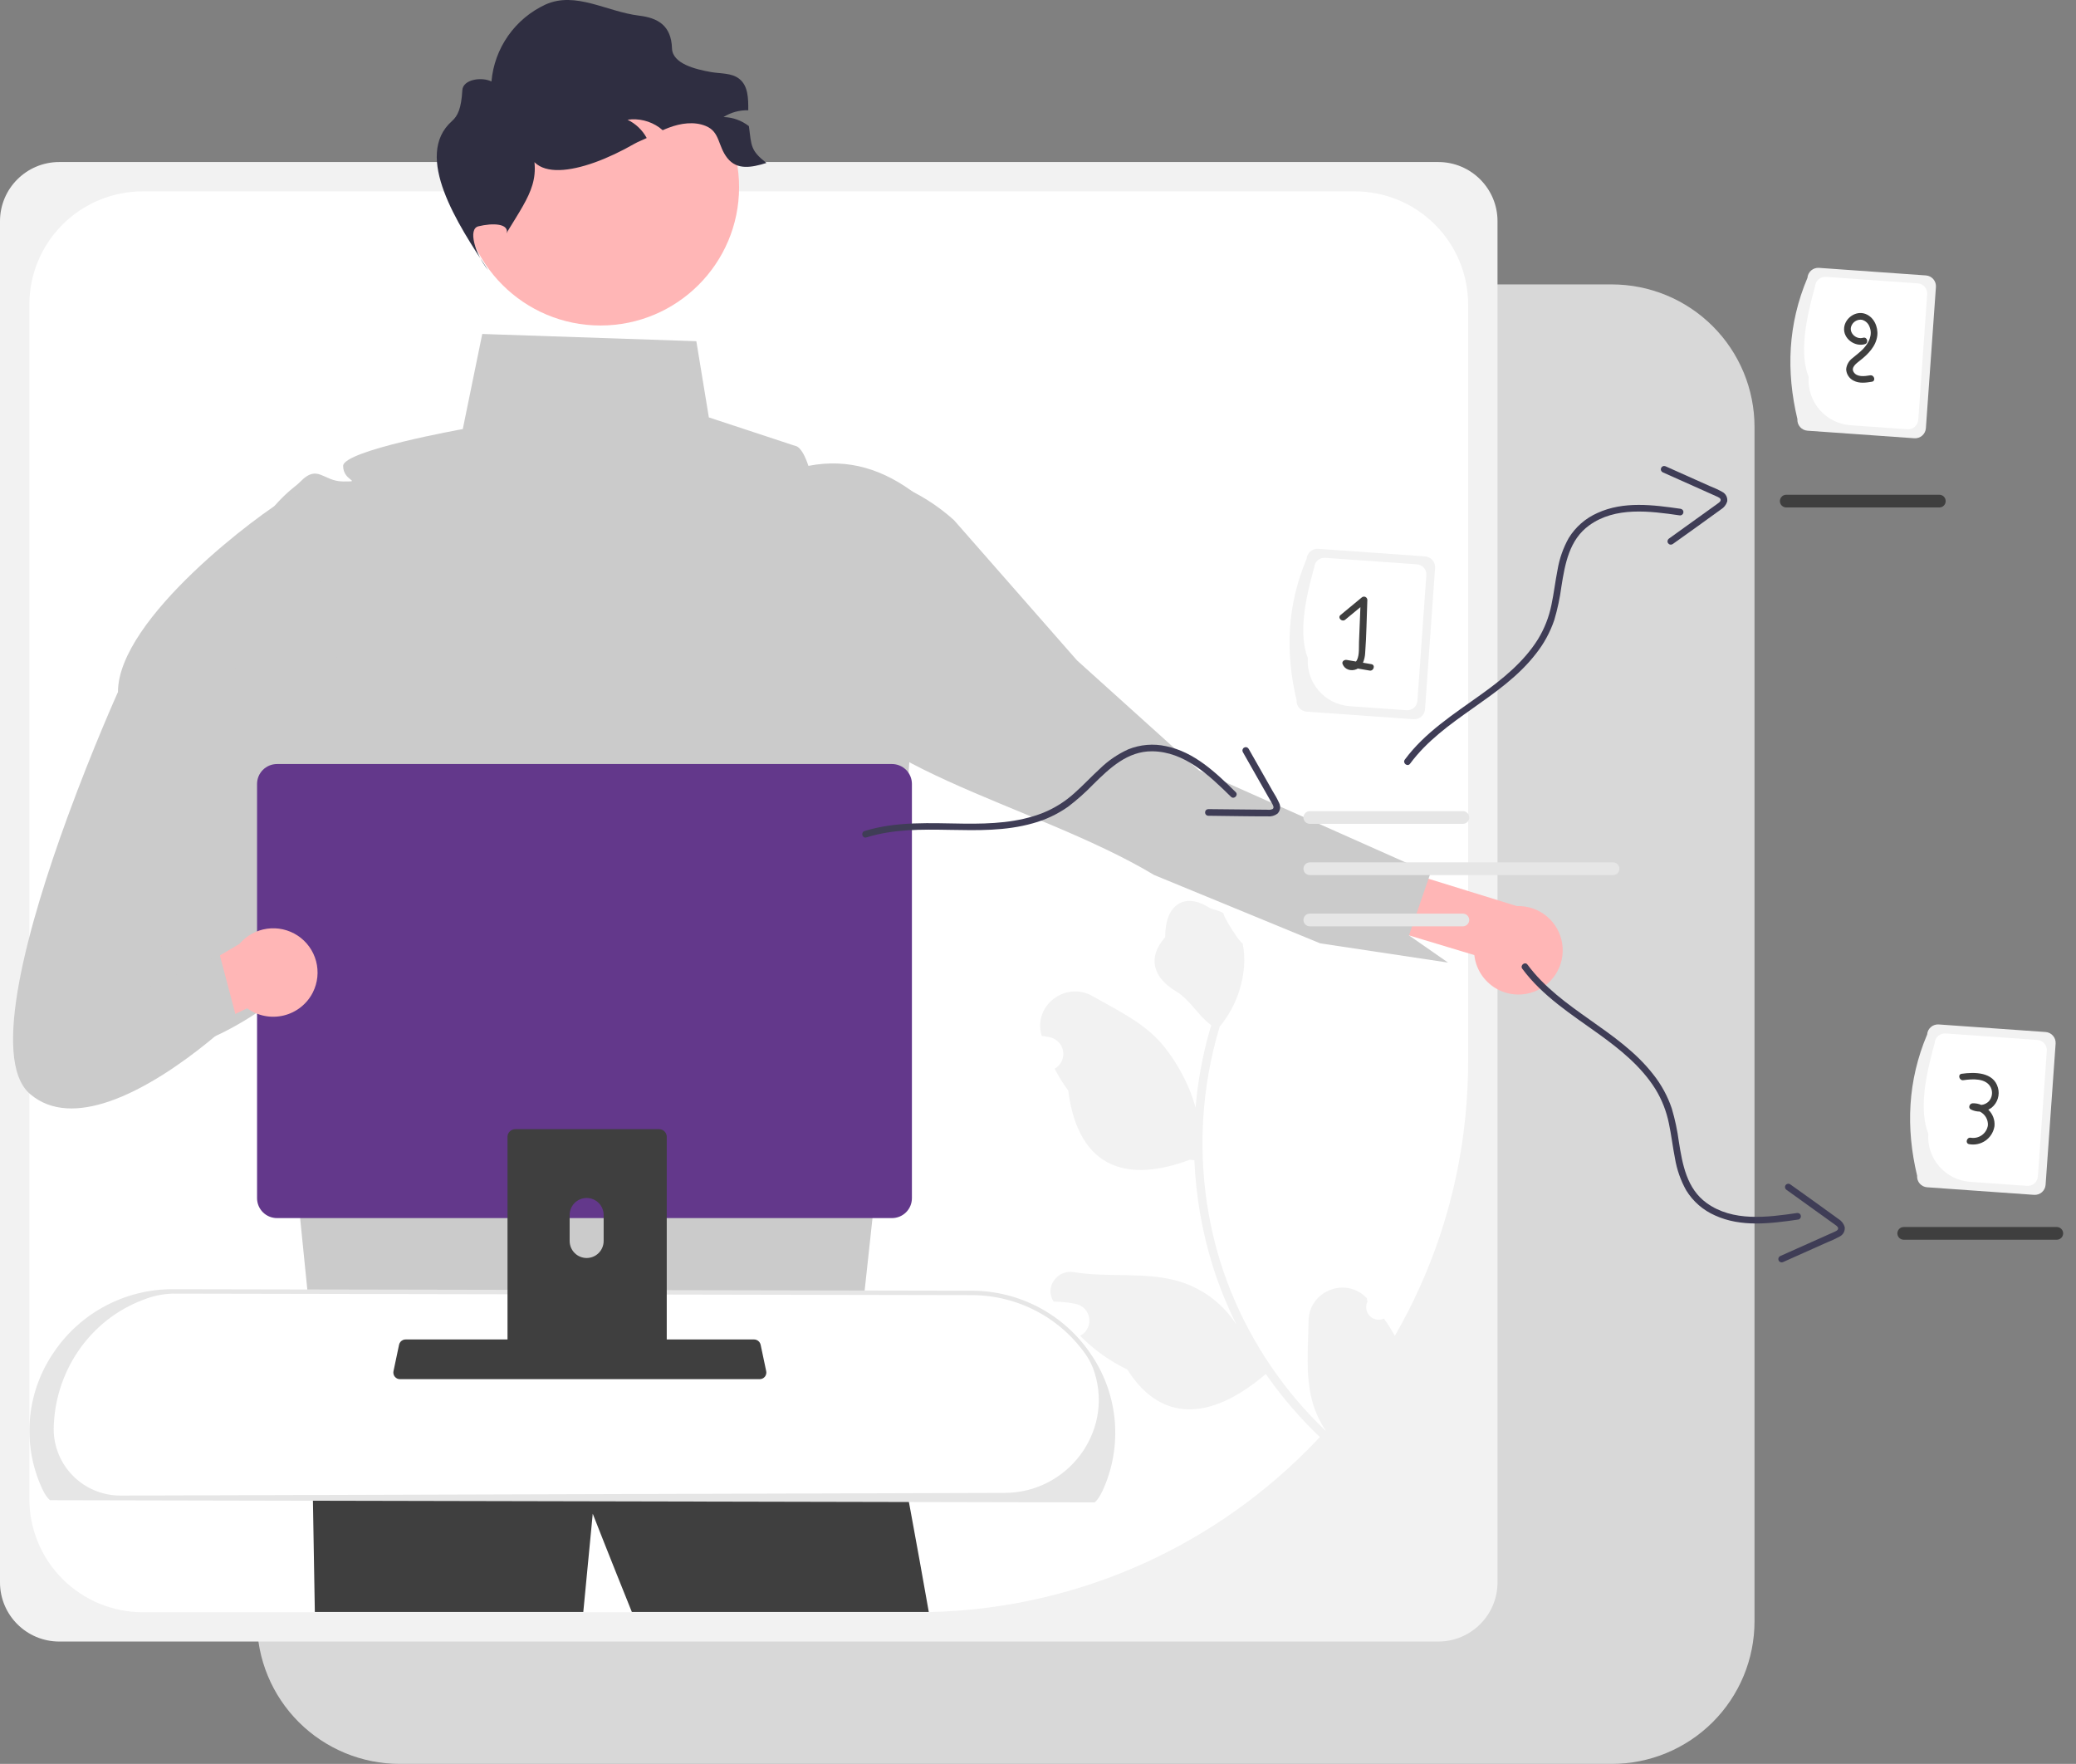 <svg width="113" height="96" viewBox="0 0 113 96" fill="none" xmlns="http://www.w3.org/2000/svg">
<rect x="0" y="0" width="113" height="96" fill="#808080" stroke="none"/>
<g clip-path="url(#clip0_1438_13663)">
<path d="M87.728 15.479H80.098V80.41C80.098 81.429 79.897 82.438 79.506 83.379C79.116 84.32 78.543 85.175 77.822 85.896C77.1 86.616 76.243 87.187 75.3 87.577C74.357 87.967 73.346 88.168 72.326 88.168H13.988V88.242C13.988 89.261 14.189 90.27 14.58 91.211C14.97 92.152 15.543 93.007 16.265 93.728C16.986 94.448 17.843 95.019 18.786 95.409C19.729 95.799 20.74 96 21.761 96H87.728C88.749 96 89.76 95.799 90.703 95.409C91.646 95.019 92.502 94.448 93.224 93.728C93.946 93.007 94.518 92.152 94.909 91.211C95.3 90.27 95.501 89.261 95.501 88.242V23.236C95.501 22.218 95.3 21.209 94.909 20.267C94.518 19.326 93.946 18.471 93.224 17.751C92.502 17.03 91.646 16.459 90.703 16.069C89.76 15.679 88.749 15.479 87.728 15.479Z" fill="#D8D8D8"/>
<path d="M78.286 8.818H3.226C1.444 8.818 0 10.26 0 12.038V86.12C0 87.898 1.444 89.34 3.226 89.34H78.286C80.068 89.34 81.512 87.898 81.512 86.12V12.038C81.512 10.26 80.068 8.818 78.286 8.818Z" fill="#F2F2F2"/>
<path d="M7.772 10.414C6.134 10.414 4.564 11.063 3.406 12.219C2.248 13.375 1.598 14.942 1.598 16.576V81.582C1.598 83.217 2.248 84.784 3.406 85.94C4.564 87.095 6.134 87.745 7.772 87.745H49.874C66.464 87.745 79.913 74.321 79.913 57.761V16.576C79.913 14.942 79.263 13.375 78.105 12.219C76.947 11.063 75.377 10.414 73.739 10.414H7.772Z" fill="white"/>
<path d="M83.297 54.039C82.96 54.132 82.606 54.151 82.261 54.095C81.915 54.038 81.587 53.908 81.297 53.712C81.007 53.516 80.764 53.26 80.583 52.961C80.402 52.661 80.289 52.327 80.25 51.98L68.723 48.505L68.902 45.086L82.563 49.313C83.153 49.292 83.731 49.488 84.186 49.863C84.641 50.239 84.943 50.768 85.033 51.351C85.124 51.933 84.997 52.529 84.677 53.024C84.357 53.52 83.866 53.881 83.297 54.039Z" fill="#FFB6B6"/>
<path d="M44.486 36.403C43.319 35.431 45.028 30.612 44.567 29.215C44.54 29.131 44.514 29.046 44.489 28.961C44.437 28.78 44.448 28.588 44.522 28.415L48.854 26.381C49.983 26.841 51.023 27.494 51.929 28.31L58.622 35.94L65.271 41.934L68.189 43.233L77.857 47.537L77.757 47.825L77.756 47.826L76.694 50.907L76.694 50.909L78.82 52.388L71.859 51.341L67.256 49.446L62.824 47.622C56.28 43.691 45.513 41.653 44.486 36.403Z" fill="#CBCBCB"/>
<path d="M75.331 71.764C75.203 71.822 75.06 71.84 74.922 71.814C74.784 71.788 74.657 71.721 74.559 71.621C74.461 71.521 74.395 71.394 74.372 71.256C74.349 71.118 74.368 70.975 74.429 70.849C74.419 70.779 74.412 70.729 74.403 70.659C74.392 70.647 74.38 70.636 74.369 70.624C73.225 69.466 71.246 70.269 71.226 71.895C71.208 73.338 71.051 74.84 71.415 76.213C71.576 76.82 71.841 77.394 72.199 77.911C69.933 75.762 68.156 73.152 66.989 70.257C66.697 69.531 66.446 68.788 66.237 68.034C66.066 67.415 65.923 66.79 65.808 66.159C65.184 62.733 65.384 59.208 66.39 55.874C67.154 54.951 67.616 53.815 67.714 52.621C67.751 52.192 67.725 51.759 67.637 51.337C67.532 51.395 66.553 49.841 66.595 49.704C66.348 49.533 66.026 49.527 65.767 49.367C64.478 48.571 63.407 49.229 63.423 51.005C62.4 52.164 62.818 53.241 64.019 53.957C64.783 54.413 65.208 55.272 65.93 55.799C65.908 55.875 65.883 55.949 65.861 56.025C65.46 57.417 65.197 58.844 65.076 60.286C64.712 58.886 63.815 57.382 62.97 56.52C62.007 55.537 60.691 54.911 59.474 54.216C58.013 53.38 56.237 54.71 56.689 56.33C56.693 56.346 56.698 56.361 56.702 56.377C56.849 56.396 56.995 56.421 57.141 56.451C57.324 56.49 57.491 56.582 57.62 56.717C57.75 56.852 57.835 57.023 57.865 57.207C57.896 57.392 57.87 57.581 57.791 57.75C57.712 57.919 57.583 58.06 57.422 58.156L57.406 58.165C57.622 58.58 57.869 58.977 58.145 59.355C58.715 63.77 61.538 64.332 64.759 63.119C64.844 63.127 64.928 63.136 65.012 63.142C65.094 65.101 65.431 67.04 66.015 68.912C66.363 70.016 66.799 71.089 67.32 72.121L67.299 72.086C66.591 70.989 65.524 70.17 64.28 69.768C62.44 69.186 60.316 69.551 58.455 69.236C57.56 69.084 56.866 70.02 57.326 70.802C57.333 70.815 57.341 70.827 57.348 70.84C57.607 70.841 57.866 70.859 58.123 70.892C58.27 70.912 58.416 70.936 58.561 70.966C58.745 71.005 58.912 71.098 59.041 71.233C59.17 71.368 59.256 71.538 59.286 71.723C59.316 71.907 59.29 72.096 59.211 72.265C59.132 72.434 59.004 72.576 58.843 72.671L58.826 72.68C58.814 72.687 58.804 72.694 58.792 72.7C59.537 73.455 60.406 74.076 61.361 74.536C63.412 77.77 66.328 76.988 68.897 74.779L68.899 74.779C69.795 76.065 70.822 77.255 71.964 78.329L77.01 76.311C77.005 76.248 76.998 76.183 76.992 76.121C76.537 76.337 76.057 76.497 75.563 76.597C75.753 75.988 75.942 75.376 76.132 74.768C76.137 74.756 76.141 74.744 76.144 74.732C76.24 74.421 76.338 74.112 76.434 73.801L76.434 73.801C76.155 73.077 75.785 72.393 75.331 71.764L75.331 71.764Z" fill="#F2F2F2"/>
<path d="M47.6 76.195L47.542 76.123C47.376 75.054 47.6 76.195 47.6 76.195Z" fill="#2F2E41"/>
<path d="M50.555 87.729H34.392C33.136 84.613 32.264 82.384 32.264 82.384C32.264 82.384 32.053 84.567 31.75 87.729H17.137C17.001 79.137 16.809 70.315 16.746 67.514L44.795 68.137L47.585 71.669C47.594 71.728 47.604 71.793 47.616 71.866C47.729 72.584 49.247 80.286 50.555 87.729Z" fill="#3F3F3F"/>
<path d="M50.311 27.299L50.308 27.294C50.219 27.129 50.075 27 49.902 26.928C48.127 25.553 46.184 24.927 44.003 25.355C43.646 24.276 43.313 24.276 43.313 24.276L38.584 22.717L37.903 18.57L26.25 18.176L25.19 23.352C25.19 23.352 18.677 24.517 18.677 25.36C18.677 26.203 19.762 26.203 18.677 26.203C17.591 26.203 17.3 25.24 16.36 26.203C16.28 26.284 16.195 26.36 16.106 26.432C16.095 26.441 16.083 26.45 16.072 26.459C15.01 27.293 14.176 28.38 13.646 29.621C13.115 30.861 12.906 32.215 13.039 33.557L15.042 53.451L17.181 74.679L46.45 75.895L48.41 57.831L50.404 27.776C50.422 27.611 50.389 27.445 50.311 27.299Z" fill="#CBCBCB"/>
<path d="M2.264 80.649C2.431 81.069 2.6 81.376 2.77 81.528L59.535 81.648C59.705 81.496 59.873 81.189 60.041 80.769C62.026 75.784 58.281 70.378 52.906 70.368L9.402 70.285C4.034 70.275 0.281 75.67 2.264 80.649Z" fill="white"/>
<path d="M59.581 81.768L59.535 81.768L2.724 81.647L2.69 81.617C2.513 81.459 2.337 81.156 2.152 80.693C1.683 79.533 1.509 78.274 1.648 77.031C1.787 75.788 2.234 74.598 2.948 73.57C3.661 72.521 4.621 71.662 5.744 71.068C6.866 70.474 8.117 70.164 9.388 70.164H9.402L52.906 70.246C54.181 70.249 55.436 70.563 56.562 71.161C57.687 71.759 58.649 72.623 59.363 73.677C60.076 74.708 60.522 75.9 60.66 77.146C60.798 78.391 60.623 79.651 60.153 80.813C59.968 81.277 59.792 81.579 59.615 81.737L59.581 81.768ZM6.563 81.396L54.695 81.25C58.092 81.24 60.591 77.966 59.585 74.727C59.489 74.403 59.347 74.095 59.163 73.812C58.471 72.79 57.539 71.953 56.448 71.374C55.358 70.794 54.142 70.49 52.906 70.487L9.402 70.405H9.388C8.835 70.423 8.29 70.54 7.779 70.748C4.969 71.809 3.09 74.477 2.933 77.472C2.931 77.51 2.929 77.549 2.927 77.587C2.903 78.062 2.972 78.537 3.132 78.985C3.291 79.434 3.538 79.846 3.857 80.199C4.176 80.553 4.562 80.84 4.992 81.044C5.422 81.249 5.889 81.366 6.365 81.391C6.431 81.394 6.497 81.396 6.563 81.396Z" fill="#E6E6E6"/>
<path d="M70.574 38.102C69.953 35.496 70.056 32.929 71.121 30.414C71.132 30.259 71.205 30.114 71.323 30.012C71.441 29.909 71.595 29.858 71.751 29.869L77.568 30.281C77.723 30.292 77.868 30.364 77.971 30.482C78.073 30.6 78.125 30.754 78.114 30.909L77.567 38.597C77.556 38.753 77.484 38.898 77.365 39C77.247 39.102 77.094 39.154 76.938 39.143L71.121 38.731C70.965 38.719 70.82 38.647 70.717 38.529C70.615 38.411 70.563 38.258 70.574 38.102Z" fill="#F2F2F2"/>
<path d="M71.186 35.812C70.689 34.528 71.007 32.761 71.537 30.869C71.548 30.724 71.616 30.588 71.727 30.492C71.837 30.397 71.981 30.349 72.127 30.359L77.126 30.713C77.272 30.723 77.408 30.791 77.504 30.902C77.6 31.012 77.648 31.156 77.638 31.302L77.152 38.143C77.141 38.288 77.073 38.424 76.963 38.52C76.852 38.616 76.708 38.664 76.562 38.654L73.465 38.434C72.815 38.387 72.21 38.085 71.782 37.593C71.355 37.102 71.141 36.461 71.186 35.812Z" fill="white"/>
<path d="M74.647 36.147C74.494 36.121 74.341 36.094 74.189 36.068C74.259 35.903 74.299 35.726 74.308 35.546C74.381 34.584 74.388 33.612 74.427 32.648C74.426 32.613 74.414 32.579 74.394 32.55C74.374 32.521 74.346 32.498 74.314 32.484C74.281 32.471 74.245 32.467 74.21 32.474C74.175 32.48 74.143 32.496 74.118 32.52C73.734 32.837 73.351 33.155 72.967 33.472C72.788 33.62 73.045 33.874 73.223 33.727C73.498 33.499 73.774 33.272 74.049 33.044C74.024 33.676 73.998 34.308 73.973 34.94C73.961 35.243 73.998 35.611 73.874 35.896C73.856 35.934 73.834 35.97 73.808 36.003C73.638 35.974 73.469 35.945 73.3 35.916C73.179 35.895 73.024 35.996 73.078 36.138C73.194 36.446 73.537 36.544 73.831 36.425C73.857 36.413 73.882 36.4 73.906 36.385L74.55 36.495C74.778 36.534 74.876 36.186 74.647 36.147Z" fill="#3F3F3F"/>
<path d="M104.352 63.989C103.73 61.383 103.834 58.816 104.898 56.301C104.909 56.145 104.982 56 105.1 55.898C105.218 55.796 105.372 55.745 105.528 55.755L111.345 56.167C111.501 56.178 111.646 56.251 111.748 56.369C111.851 56.487 111.902 56.64 111.891 56.796L111.345 64.484C111.333 64.639 111.261 64.784 111.143 64.887C111.025 64.989 110.871 65.04 110.715 65.029L104.898 64.617C104.742 64.606 104.597 64.534 104.494 64.416C104.392 64.298 104.341 64.144 104.352 63.989Z" fill="#F2F2F2"/>
<path d="M104.959 61.699C104.462 60.414 104.78 58.648 105.311 56.756C105.321 56.61 105.389 56.475 105.5 56.379C105.61 56.283 105.755 56.235 105.901 56.245L110.9 56.599C111.046 56.61 111.182 56.678 111.278 56.788C111.374 56.899 111.422 57.042 111.412 57.188L110.925 64.029C110.915 64.175 110.847 64.311 110.736 64.407C110.625 64.502 110.481 64.55 110.335 64.54L107.238 64.321C106.588 64.274 105.983 63.972 105.556 63.48C105.128 62.989 104.914 62.348 104.959 61.699Z" fill="white"/>
<path d="M108.226 60.393C108.292 60.362 108.355 60.324 108.413 60.28C108.568 60.152 108.683 59.983 108.743 59.791C108.803 59.6 108.807 59.395 108.753 59.202C108.518 58.342 107.487 58.337 106.776 58.44C106.546 58.474 106.644 58.822 106.872 58.788C107.351 58.719 108.104 58.662 108.362 59.185C108.421 59.308 108.442 59.446 108.422 59.58C108.403 59.715 108.343 59.841 108.252 59.942C108.143 60.051 107.999 60.12 107.845 60.135C107.695 60.07 107.533 60.04 107.371 60.047C107.203 60.055 107.11 60.298 107.279 60.383C107.43 60.458 107.595 60.497 107.763 60.497C107.902 60.564 108.019 60.671 108.097 60.804C108.176 60.936 108.214 61.09 108.205 61.243C108.189 61.349 108.153 61.45 108.098 61.541C108.043 61.632 107.97 61.711 107.885 61.774C107.799 61.837 107.702 61.882 107.598 61.908C107.495 61.933 107.387 61.938 107.282 61.922L107.278 61.922C107.05 61.876 106.953 62.224 107.181 62.27C107.488 62.328 107.805 62.261 108.062 62.086C108.32 61.91 108.497 61.64 108.555 61.334C108.558 61.317 108.561 61.301 108.563 61.284C108.578 61.12 108.555 60.954 108.496 60.8C108.438 60.646 108.345 60.507 108.226 60.393Z" fill="#3F3F3F"/>
<path d="M97.836 22.811C97.214 20.205 97.318 17.638 98.382 15.123C98.394 14.967 98.466 14.823 98.584 14.72C98.702 14.618 98.856 14.567 99.012 14.578L104.829 14.99C104.985 15.001 105.13 15.073 105.233 15.191C105.335 15.309 105.386 15.463 105.376 15.618L104.829 23.306C104.818 23.462 104.745 23.607 104.627 23.709C104.509 23.811 104.355 23.863 104.199 23.852L98.382 23.44C98.226 23.428 98.081 23.356 97.979 23.238C97.876 23.12 97.825 22.967 97.836 22.811Z" fill="#F2F2F2"/>
<path d="M98.448 20.521C97.95 19.237 98.268 17.47 98.799 15.578C98.81 15.433 98.878 15.297 98.988 15.201C99.099 15.106 99.243 15.058 99.389 15.068L104.388 15.422C104.534 15.432 104.67 15.5 104.766 15.611C104.862 15.721 104.91 15.865 104.9 16.011L104.413 22.852C104.403 22.997 104.335 23.133 104.224 23.229C104.114 23.325 103.97 23.373 103.824 23.363L100.727 23.143C100.076 23.096 99.471 22.794 99.044 22.302C98.617 21.811 98.402 21.17 98.448 20.521Z" fill="white"/>
<path d="M101.52 17.078C101.008 16.9 100.438 17.305 100.38 17.829C100.314 18.424 100.954 18.893 101.509 18.731C101.732 18.666 101.637 18.318 101.413 18.383C101.006 18.501 100.573 18.063 100.806 17.672C100.859 17.577 100.94 17.501 101.038 17.453C101.135 17.405 101.245 17.389 101.352 17.405C101.444 17.43 101.528 17.476 101.598 17.54C101.668 17.603 101.722 17.682 101.756 17.77C101.955 18.219 101.718 18.674 101.404 19C101.225 19.186 101.015 19.331 100.821 19.5C100.728 19.571 100.65 19.661 100.593 19.764C100.535 19.866 100.501 19.98 100.49 20.097C100.495 20.229 100.536 20.356 100.609 20.466C100.681 20.576 100.783 20.664 100.902 20.721C101.21 20.879 101.561 20.829 101.889 20.776C102.119 20.739 102.021 20.391 101.793 20.428C101.506 20.474 101.076 20.544 100.895 20.245C100.739 19.989 101.06 19.765 101.235 19.628C101.674 19.287 102.118 18.845 102.184 18.263C102.239 17.787 101.996 17.242 101.52 17.078Z" fill="#3F3F3F"/>
<path d="M13.246 52.269L16.112 53.557C14.765 54.648 12.713 56.116 10.703 56.795L7.51 54.622C6.321 50.044 7.049 45.327 8.479 41.338C9.271 39.121 10.321 37.005 11.608 35.033C11.476 33.691 11.685 32.338 12.215 31.097C12.745 29.857 13.58 28.77 14.642 27.936C14.654 27.926 14.665 27.918 14.675 27.908C15.733 28.824 16.597 29.942 17.217 31.195C17.837 32.449 18.2 33.813 18.285 35.208L18.349 36.263L18.476 38.341L18.801 43.648L14.953 49.62L13.246 52.269Z" fill="#CBCBCB"/>
<path d="M21.491 74.927C21.525 74.969 21.567 75.002 21.616 75.026C21.664 75.049 21.717 75.061 21.771 75.06H41.354C41.407 75.06 41.46 75.048 41.508 75.025C41.557 75.002 41.599 74.969 41.633 74.927C41.667 74.886 41.691 74.837 41.703 74.785C41.716 74.733 41.717 74.679 41.706 74.627L41.402 73.186C41.389 73.127 41.362 73.072 41.323 73.027C41.284 72.981 41.234 72.946 41.178 72.924C41.137 72.909 41.093 72.9 41.05 72.9H22.074C22.03 72.9 21.987 72.909 21.946 72.924C21.89 72.946 21.84 72.981 21.8 73.027C21.761 73.072 21.734 73.127 21.722 73.186L21.418 74.627C21.407 74.679 21.408 74.733 21.421 74.785C21.433 74.837 21.457 74.885 21.491 74.927Z" fill="#3F3F3F"/>
<path d="M13.992 42.664V65.211C13.992 65.498 14.107 65.774 14.31 65.977C14.514 66.18 14.79 66.294 15.078 66.294H48.552C48.84 66.294 49.116 66.18 49.319 65.977C49.523 65.774 49.637 65.498 49.637 65.211V42.664C49.637 42.377 49.522 42.102 49.319 41.899C49.115 41.697 48.839 41.582 48.552 41.582H15.078C14.79 41.582 14.514 41.697 14.311 41.899C14.107 42.102 13.993 42.377 13.992 42.664Z" fill="#63388B"/>
<path d="M27.625 61.872V74.22H36.292V61.872C36.292 61.783 36.264 61.696 36.211 61.625C36.158 61.553 36.084 61.501 35.999 61.474C35.959 61.461 35.917 61.455 35.875 61.455H28.044C27.933 61.455 27.826 61.499 27.748 61.577C27.669 61.655 27.625 61.761 27.625 61.871V61.872ZM31.007 66.115C31.01 65.871 31.108 65.638 31.281 65.467C31.455 65.296 31.689 65.2 31.933 65.2C32.176 65.2 32.41 65.296 32.584 65.467C32.757 65.638 32.855 65.871 32.858 66.115V67.547C32.856 67.791 32.758 68.025 32.585 68.197C32.412 68.37 32.177 68.466 31.933 68.466C31.688 68.466 31.453 68.37 31.28 68.197C31.107 68.025 31.009 67.791 31.007 67.547V66.115Z" fill="#3F3F3F"/>
<path d="M32.687 17.715C36.852 17.715 40.229 14.344 40.229 10.187C40.229 6.029 36.852 2.658 32.687 2.658C28.521 2.658 25.145 6.029 25.145 10.187C25.145 14.344 28.521 17.715 32.687 17.715Z" fill="#FFB6B6"/>
<path d="M41.718 8.869C40.904 9.121 40.12 9.269 39.592 8.604C39.063 7.938 39.201 7.177 38.414 6.856C37.779 6.596 37.046 6.707 36.405 6.949C36.291 6.991 36.179 7.039 36.071 7.087C36.009 7.033 35.948 6.983 35.882 6.935C35.382 6.58 34.765 6.43 34.157 6.516C34.601 6.73 34.967 7.078 35.202 7.511C34.984 7.62 34.75 7.701 34.54 7.821C31.66 9.474 28.456 10.14 28.718 7.381C29.589 9.673 28.912 10.489 27.633 12.582L27.583 12.704C27.71 12.155 26.814 12.129 26.039 12.317C25.467 12.456 25.837 13.787 26.57 14.704C24.931 12.24 22.475 8.478 24.599 6.591C24.912 6.312 25.108 5.919 25.165 4.914C25.198 4.318 26.214 4.169 26.751 4.434C26.829 3.538 27.143 2.678 27.661 1.942C28.179 1.206 28.883 0.62 29.701 0.243C31.343 -0.486 33.013 0.636 34.798 0.853C35.788 0.974 36.539 1.372 36.578 2.633C36.604 3.473 37.872 3.774 38.701 3.922C39.227 4.015 39.82 3.959 40.24 4.291C40.726 4.676 40.732 5.352 40.729 6.002C40.253 5.988 39.784 6.117 39.382 6.37C39.874 6.383 40.35 6.55 40.742 6.848C40.75 6.852 40.757 6.858 40.763 6.864C40.907 7.957 40.849 8.187 41.718 8.869Z" fill="#2F2E41"/>
<path d="M47.156 45.576C50.103 44.662 53.258 45.651 56.222 44.807C56.903 44.621 57.547 44.319 58.126 43.914C58.62 43.54 59.083 43.129 59.512 42.683C60.404 41.803 61.372 40.879 62.711 40.889C64.475 40.902 65.829 42.21 67.004 43.364C67.171 43.528 67.427 43.272 67.26 43.109C66.18 42.048 65.013 40.929 63.475 40.612C62.786 40.459 62.066 40.519 61.411 40.783C60.843 41.041 60.323 41.395 59.877 41.83C59.403 42.264 58.966 42.736 58.486 43.162C57.985 43.617 57.408 43.981 56.781 44.236C55.423 44.776 53.933 44.842 52.488 44.826C50.674 44.806 48.817 44.683 47.06 45.228C46.838 45.297 46.933 45.645 47.156 45.576Z" fill="#3F3D56"/>
<path d="M67.649 40.931L68.555 42.525L68.993 43.296C69.071 43.433 69.151 43.569 69.227 43.707C69.274 43.792 69.376 43.945 69.278 44.026C69.193 44.068 69.097 44.082 69.003 44.069C68.843 44.069 68.683 44.066 68.524 44.064L67.625 44.055L65.769 44.036C65.722 44.038 65.677 44.057 65.645 44.091C65.612 44.125 65.594 44.17 65.594 44.217C65.594 44.264 65.612 44.309 65.645 44.342C65.677 44.376 65.722 44.396 65.769 44.397C66.847 44.408 67.925 44.431 69.003 44.43C69.191 44.448 69.379 44.397 69.532 44.285C69.607 44.211 69.656 44.115 69.674 44.011C69.691 43.907 69.675 43.801 69.628 43.706C69.522 43.475 69.399 43.251 69.262 43.037L68.868 42.342L67.962 40.748C67.936 40.709 67.897 40.68 67.851 40.669C67.806 40.658 67.758 40.665 67.717 40.689C67.677 40.712 67.647 40.751 67.634 40.796C67.621 40.841 67.627 40.889 67.649 40.931Z" fill="#3F3D56"/>
<path d="M79.625 44.837H71.298C71.252 44.837 71.207 44.829 71.165 44.811C71.122 44.794 71.084 44.769 71.052 44.737C71.019 44.705 70.994 44.666 70.976 44.624C70.959 44.582 70.949 44.537 70.949 44.492C70.949 44.446 70.958 44.401 70.975 44.359C70.993 44.317 71.018 44.279 71.05 44.247C71.082 44.214 71.121 44.189 71.163 44.171C71.205 44.154 71.25 44.145 71.296 44.145C71.296 44.145 71.297 44.145 71.298 44.145H79.625C79.67 44.144 79.715 44.153 79.757 44.17C79.8 44.188 79.838 44.213 79.871 44.245C79.903 44.277 79.928 44.315 79.946 44.357C79.964 44.399 79.973 44.444 79.973 44.49C79.973 44.535 79.964 44.58 79.947 44.623C79.93 44.665 79.904 44.703 79.872 44.735C79.84 44.767 79.802 44.793 79.76 44.81C79.717 44.828 79.672 44.837 79.627 44.837C79.626 44.837 79.625 44.837 79.625 44.837Z" fill="#E6E6E6"/>
<path d="M79.624 50.415H71.297C71.252 50.415 71.207 50.407 71.164 50.389C71.122 50.372 71.084 50.347 71.052 50.315C71.019 50.282 70.994 50.244 70.976 50.203C70.959 50.16 70.949 50.115 70.949 50.07C70.949 50.025 70.958 49.98 70.975 49.937C70.993 49.895 71.018 49.857 71.05 49.825C71.082 49.793 71.12 49.767 71.162 49.749C71.204 49.732 71.25 49.723 71.295 49.723C71.296 49.723 71.296 49.723 71.297 49.723H79.624C79.67 49.722 79.715 49.731 79.757 49.749C79.799 49.766 79.838 49.791 79.87 49.823C79.902 49.855 79.928 49.894 79.945 49.935C79.963 49.977 79.972 50.022 79.972 50.068C79.972 50.113 79.963 50.158 79.946 50.2C79.929 50.243 79.903 50.281 79.871 50.313C79.839 50.345 79.801 50.371 79.759 50.389C79.717 50.406 79.672 50.415 79.626 50.415C79.626 50.415 79.625 50.415 79.624 50.415Z" fill="#E6E6E6"/>
<path d="M87.799 47.626H71.298C71.252 47.626 71.207 47.618 71.165 47.6C71.123 47.583 71.084 47.558 71.052 47.526C71.019 47.494 70.994 47.456 70.976 47.413C70.959 47.371 70.949 47.327 70.949 47.281C70.949 47.235 70.958 47.19 70.975 47.148C70.993 47.106 71.018 47.068 71.05 47.036C71.082 47.003 71.121 46.978 71.163 46.96C71.205 46.943 71.25 46.934 71.296 46.934C71.296 46.934 71.297 46.934 71.298 46.934H87.799C87.844 46.933 87.89 46.942 87.932 46.959C87.974 46.977 88.012 47.002 88.045 47.034C88.077 47.066 88.103 47.104 88.12 47.146C88.138 47.188 88.147 47.233 88.147 47.279C88.147 47.324 88.139 47.37 88.121 47.412C88.104 47.454 88.078 47.492 88.046 47.524C88.014 47.556 87.976 47.582 87.934 47.6C87.892 47.617 87.847 47.626 87.801 47.626C87.8 47.626 87.8 47.626 87.799 47.626Z" fill="#E6E6E6"/>
<path d="M76.751 41.566C78.583 39.087 81.711 38.018 83.598 35.586C84.037 35.034 84.377 34.409 84.603 33.741C84.779 33.148 84.908 32.542 84.989 31.929C85.185 30.693 85.416 29.377 86.502 28.593C87.93 27.561 89.797 27.814 91.43 28.049C91.476 28.055 91.523 28.042 91.561 28.014C91.598 27.985 91.623 27.943 91.63 27.897C91.637 27.851 91.626 27.803 91.599 27.765C91.572 27.727 91.531 27.701 91.484 27.692C89.984 27.476 88.38 27.264 86.953 27.918C86.307 28.203 85.762 28.677 85.391 29.277C85.086 29.82 84.878 30.413 84.777 31.027C84.652 31.657 84.581 32.295 84.447 32.922C84.313 33.585 84.064 34.219 83.711 34.796C82.937 36.034 81.775 36.968 80.601 37.809C79.128 38.866 77.559 39.864 76.466 41.342C76.329 41.529 76.612 41.754 76.751 41.566Z" fill="#3F3D56"/>
<path d="M90.506 25.706L92.182 26.454L92.993 26.817C93.137 26.881 93.282 26.943 93.425 27.01C93.513 27.051 93.686 27.114 93.656 27.236C93.635 27.32 93.523 27.387 93.459 27.434C93.331 27.528 93.2 27.62 93.07 27.713L92.341 28.237L90.834 29.32C90.797 29.349 90.773 29.391 90.767 29.437C90.76 29.484 90.772 29.531 90.8 29.568C90.828 29.606 90.869 29.632 90.916 29.64C90.962 29.647 91.009 29.637 91.048 29.611C91.923 28.982 92.806 28.363 93.674 27.725C93.836 27.628 93.957 27.475 94.014 27.295C94.03 27.191 94.013 27.085 93.965 26.991C93.918 26.897 93.841 26.82 93.748 26.772C93.525 26.648 93.293 26.541 93.055 26.449L92.326 26.123L90.65 25.374C90.606 25.357 90.557 25.357 90.514 25.375C90.471 25.393 90.436 25.428 90.417 25.471C90.399 25.514 90.397 25.562 90.414 25.606C90.431 25.65 90.464 25.686 90.506 25.706Z" fill="#3F3D56"/>
<path d="M105.558 27.618H97.231C97.186 27.619 97.14 27.61 97.098 27.593C97.056 27.575 97.018 27.55 96.985 27.518C96.953 27.486 96.927 27.448 96.91 27.406C96.892 27.364 96.883 27.319 96.883 27.273C96.883 27.228 96.891 27.183 96.909 27.14C96.926 27.098 96.952 27.06 96.984 27.028C97.016 26.996 97.054 26.97 97.096 26.952C97.138 26.935 97.183 26.926 97.229 26.926C97.23 26.926 97.231 26.926 97.231 26.926H105.558C105.604 26.926 105.649 26.934 105.691 26.952C105.733 26.969 105.772 26.994 105.804 27.026C105.836 27.058 105.862 27.096 105.88 27.139C105.897 27.18 105.906 27.226 105.907 27.271C105.907 27.317 105.898 27.362 105.881 27.404C105.863 27.446 105.838 27.484 105.806 27.516C105.773 27.549 105.735 27.574 105.693 27.592C105.651 27.609 105.606 27.618 105.56 27.618C105.56 27.618 105.559 27.618 105.558 27.618Z" fill="#3F3F3F"/>
<path d="M83.145 52.5C84.977 54.979 88.106 56.048 89.993 58.48C90.431 59.033 90.771 59.657 90.997 60.325C91.173 60.918 91.302 61.524 91.383 62.137C91.579 63.373 91.811 64.69 92.896 65.474C94.325 66.505 96.192 66.253 97.824 66.017C97.871 66.012 97.918 66.025 97.955 66.053C97.993 66.082 98.017 66.123 98.025 66.17C98.032 66.216 98.02 66.263 97.993 66.301C97.966 66.34 97.925 66.366 97.879 66.374C96.379 66.591 94.775 66.802 93.348 66.148C92.701 65.864 92.157 65.39 91.786 64.79C91.481 64.246 91.273 63.654 91.171 63.039C91.047 62.41 90.975 61.772 90.841 61.144C90.708 60.481 90.459 59.847 90.105 59.27C89.331 58.032 88.169 57.099 86.996 56.257C85.523 55.201 83.953 54.202 82.861 52.724C82.723 52.538 83.007 52.313 83.145 52.5Z" fill="#3F3D56"/>
<path d="M96.9 68.36L98.576 67.612L99.387 67.249C99.531 67.185 99.677 67.123 99.82 67.056C99.908 67.015 100.081 66.952 100.05 66.83C100.029 66.746 99.918 66.679 99.854 66.632C99.725 66.538 99.594 66.446 99.465 66.353L98.735 65.829L97.228 64.746C97.191 64.717 97.167 64.675 97.161 64.629C97.155 64.582 97.167 64.535 97.195 64.498C97.222 64.46 97.264 64.434 97.31 64.426C97.356 64.418 97.404 64.429 97.443 64.455C98.318 65.084 99.2 65.703 100.068 66.341C100.23 66.438 100.351 66.591 100.408 66.77C100.425 66.874 100.408 66.981 100.36 67.075C100.312 67.169 100.236 67.245 100.142 67.294C99.919 67.417 99.688 67.525 99.45 67.617L98.72 67.943L97.044 68.692C97 68.709 96.952 68.708 96.908 68.69C96.865 68.672 96.83 68.638 96.812 68.595C96.793 68.552 96.792 68.504 96.808 68.46C96.825 68.416 96.858 68.38 96.9 68.36Z" fill="#3F3D56"/>
<path d="M111.952 67.472H103.625C103.534 67.472 103.445 67.436 103.38 67.372C103.315 67.307 103.278 67.219 103.277 67.127C103.277 67.035 103.313 66.947 103.378 66.882C103.442 66.817 103.53 66.78 103.622 66.779C103.623 66.779 103.624 66.779 103.625 66.779H111.952C112.044 66.779 112.133 66.815 112.198 66.88C112.263 66.945 112.3 67.032 112.301 67.124C112.301 67.216 112.265 67.304 112.2 67.369C112.135 67.435 112.047 67.472 111.956 67.472C111.955 67.472 111.953 67.472 111.952 67.472Z" fill="#3F3F3F"/>
<path d="M17.029 54.011C16.871 54.323 16.648 54.597 16.373 54.814C16.099 55.031 15.781 55.186 15.441 55.268C15.101 55.35 14.747 55.358 14.404 55.29C14.061 55.223 13.736 55.081 13.453 54.876L4.78 58.996L4.199 56.569L13.031 51.374C13.413 50.924 13.946 50.63 14.531 50.546C15.116 50.462 15.711 50.596 16.203 50.92C16.696 51.245 17.052 51.74 17.204 52.309C17.357 52.879 17.294 53.484 17.029 54.011Z" fill="#FFB6B6"/>
<path d="M13.689 41.499L7.586 53.945L10.165 52.778L11.96 51.965L12.86 55.378C12.86 55.378 12.264 55.956 11.324 56.715C9.977 57.806 7.925 59.274 5.915 59.953C4.343 60.485 2.797 60.534 1.637 59.542C-0.566 57.659 1.587 50.181 3.668 44.487C5.061 40.674 6.421 37.663 6.421 37.663C6.421 33.642 14.24 27.859 15.691 27.068C16.52 26.618 16.749 27.274 16.749 27.274L12.201 33.919L13.561 39.421L13.946 40.975L13.689 41.499Z" fill="#CBCBCB"/>
</g>
<defs>
<clipPath id="clip0_1438_13663">
<rect width="112.302" height="96" fill="white"/>
</clipPath>
</defs>
</svg>
